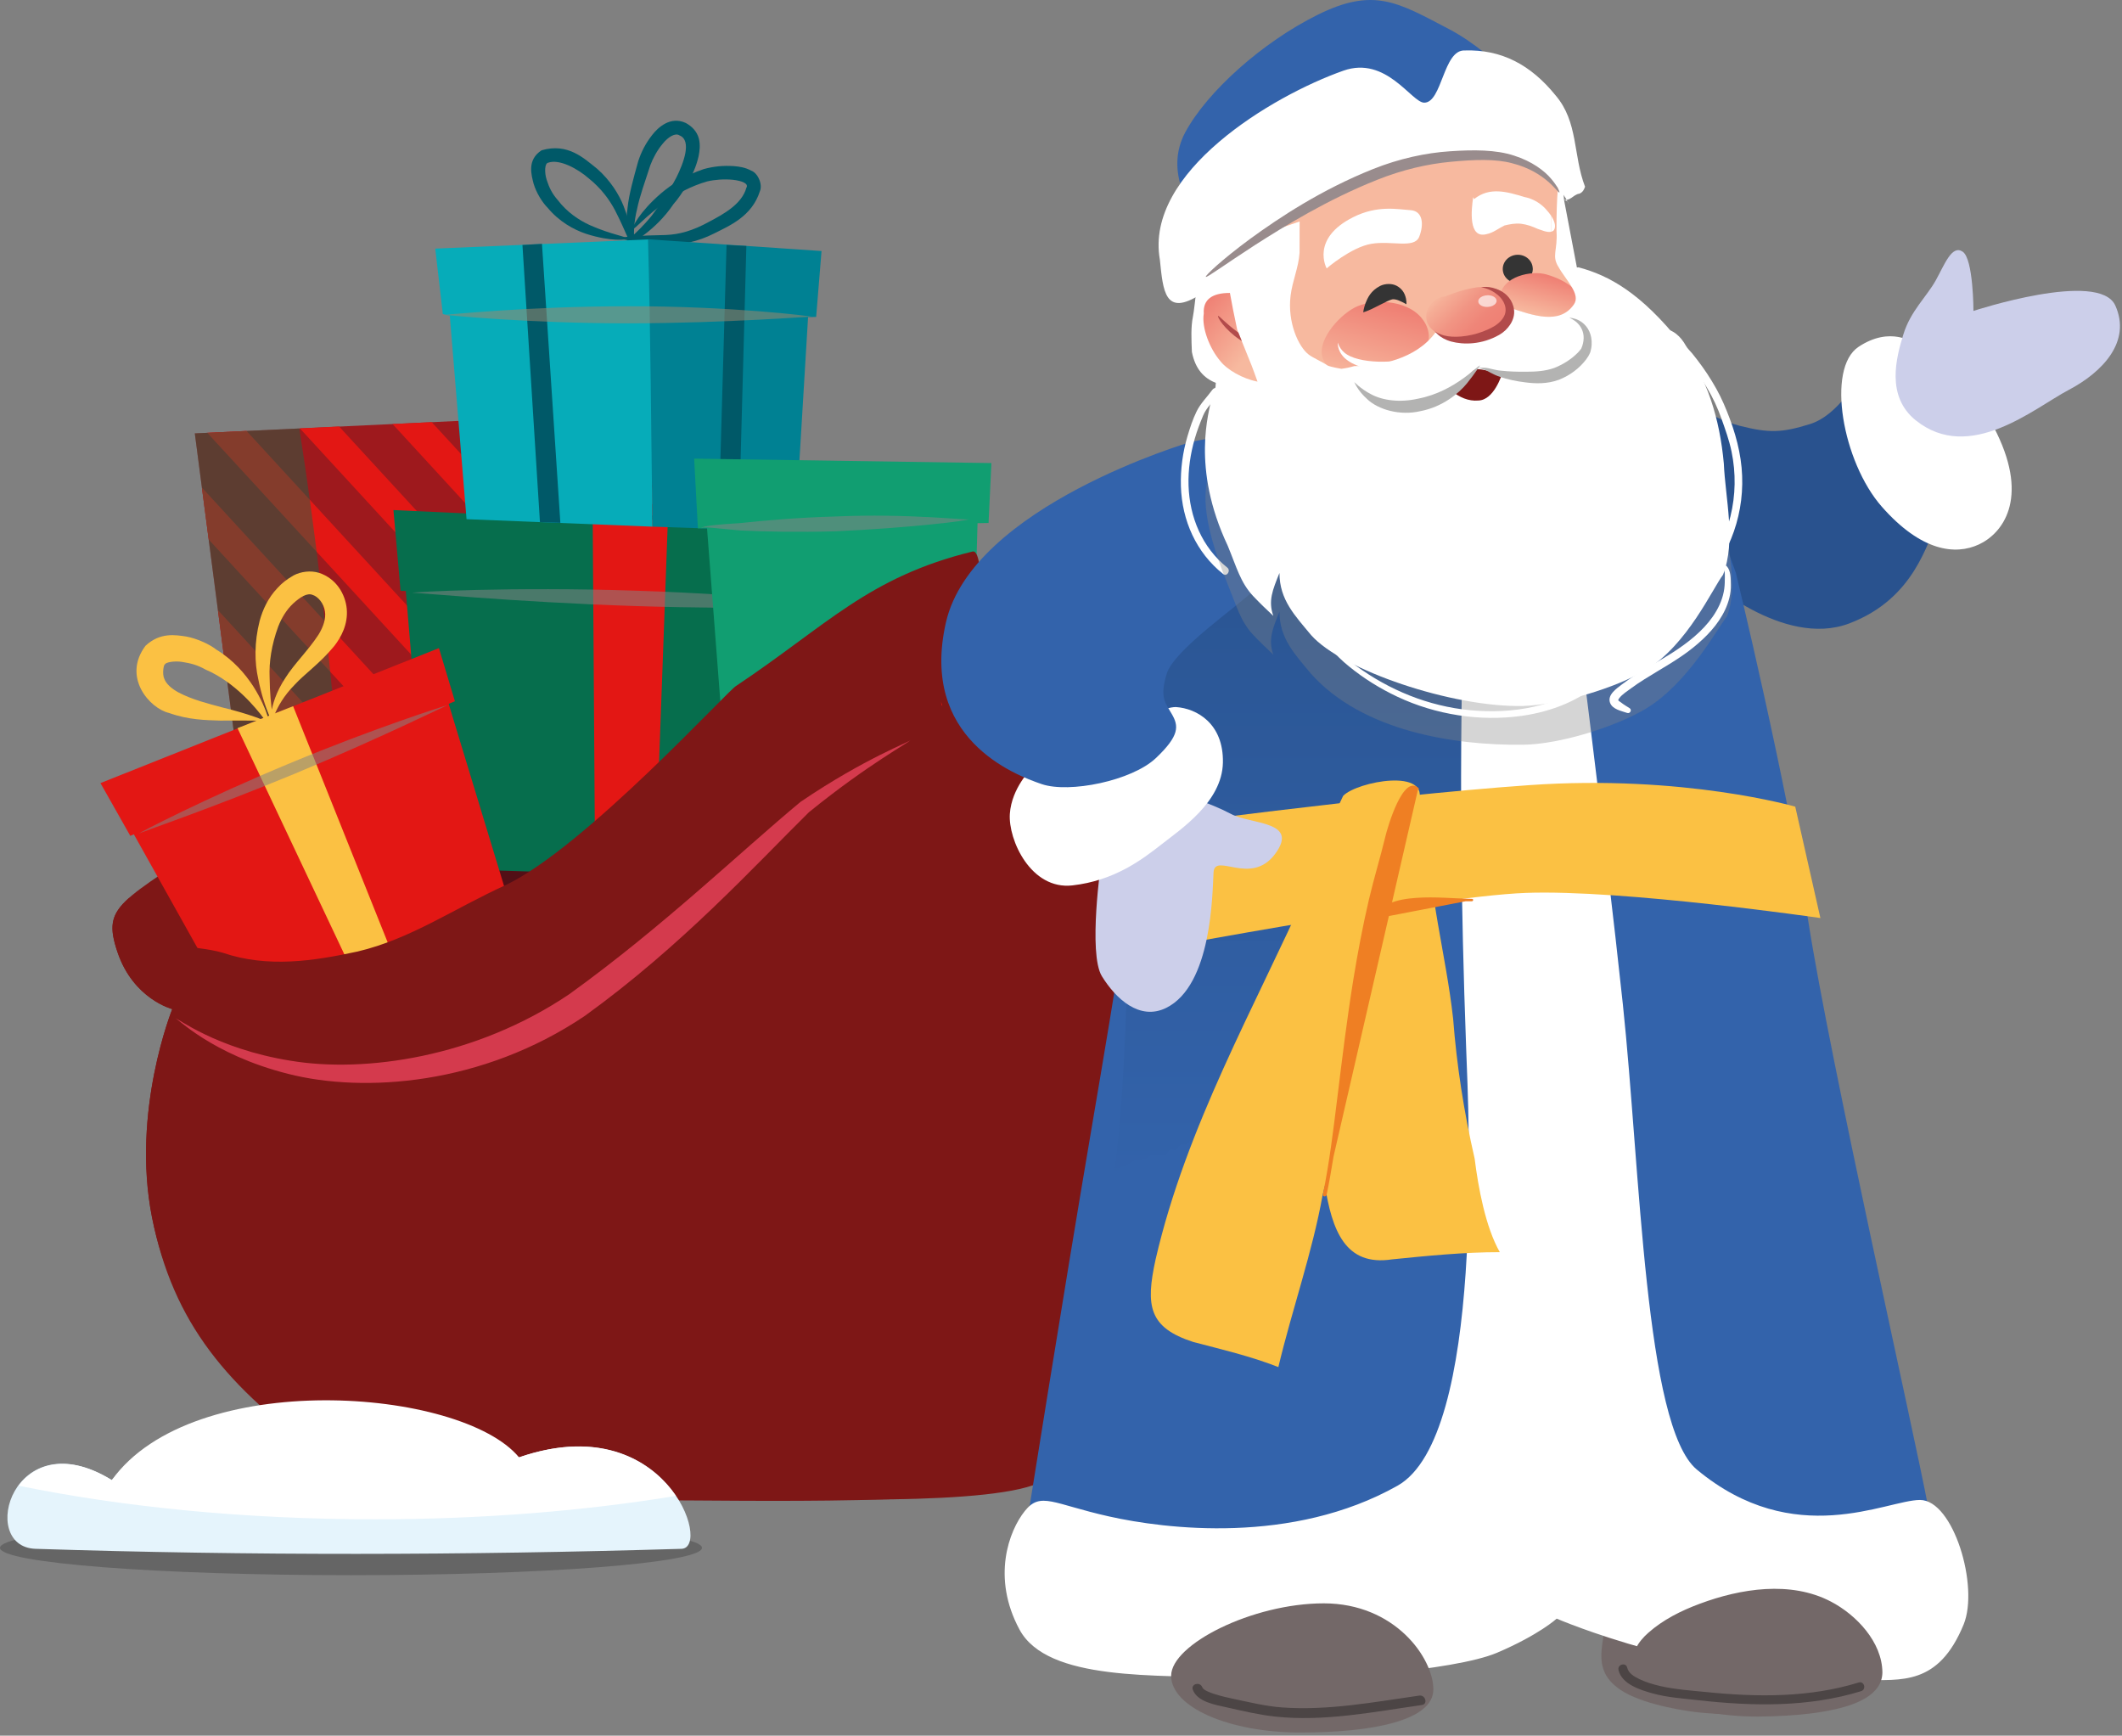 <?xml version="1.0" encoding="UTF-8"?> <svg xmlns="http://www.w3.org/2000/svg" width="516" height="422" viewBox="0 0 516 422" fill="none"><rect x="0" y="0" width="516" height="422" fill="#808080" stroke="none"/><path d="M237.793 156.094C256.338 179.433 288.859 227.658 283.741 264.052C278.622 300.445 264.285 353.933 253.605 360.07C242.924 366.208 194.267 364.71 170.424 363.547C146.581 362.384 103.619 365.345 79.728 348.898C55.849 332.44 42.064 321.783 36.957 295.962C31.85 270.141 41.884 245.351 41.884 245.351C41.884 245.351 32.402 242.93 28.554 231.47C24.706 220.01 29.141 219.543 54.471 202.365C79.8 185.187 114.192 124.783 163.879 122.781C188.034 121.81 219.237 132.742 237.781 156.082L237.793 156.094Z" fill="#7E1716"></path><path d="M47.374 105.375L57.503 182.909L139.928 179.948L140.216 100.976L47.374 105.375Z" fill="#9E191D"></path><path d="M54.638 160.972L74.25 182.31L83.888 181.962L52.996 148.35L54.638 160.972ZM127.522 101.587L117.98 102.043L140.12 126.137L140.156 115.349L127.51 101.587H127.522ZM50.407 105.231L119.754 180.668L129.392 180.32L59.949 104.776L50.407 105.231ZM50.742 131.172L97.002 181.495L106.64 181.147L49.1 118.549L50.755 131.172H50.742ZM72.931 104.164L139.94 177.06L139.976 166.271L82.461 103.697L72.919 104.152L72.931 104.164ZM95.455 103.098L140.036 151.598L140.072 140.81L104.985 102.642L95.443 103.098H95.455Z" fill="#E31714"></path><g style="mix-blend-mode:multiply" opacity="0.43"><path d="M47.374 105.375L57.515 182.921L82.077 182.034C79.764 156.046 76.851 130.093 72.787 104.176L47.386 105.375H47.374Z" fill="#066E4D"></path></g><path d="M146.905 212.626C145.371 223.558 134.774 231.111 123.254 229.492C111.722 227.874 103.631 217.697 105.165 206.764C106.699 195.832 117.296 188.28 128.816 189.898C140.348 191.516 148.439 201.694 146.905 212.626Z" fill="#520F16"></path><path d="M97.23 126.557L104.35 211.14L200.752 214.16L211.565 131.915L97.23 126.557Z" fill="#066E4D"></path><path d="M211.745 147.427L214.166 129.518L95.671 124.015L97.409 143.663C135.481 144.07 173.613 146.348 211.745 147.427Z" fill="#066E4D"></path><path d="M159.252 213.058L144.711 212.374L144.124 125.802L162.405 126.485L159.252 213.058Z" fill="#E31714"></path><g style="mix-blend-mode:multiply" opacity="0.54"><path d="M208.844 147.583C208.844 147.487 184.462 148.29 154.457 147.355C124.453 146.372 100.178 143.938 100.166 144.142C100.166 143.938 124.549 142.62 154.577 143.615C184.593 144.562 208.856 147.487 208.844 147.583Z" fill="#838383"></path></g><path d="M153.51 130.86C153.378 130.908 152.995 125.07 149.722 116.979C148.068 112.987 145.67 108.432 142.122 104.524C140.168 101.899 138.562 100.664 136.164 99.058C133.983 97.619 131.262 96.984 130.758 97.439C130.267 97.344 128.552 100.005 128.612 101.659C128.457 103.385 129.428 105.555 130.962 107.593C134.103 111.68 138.406 115.025 141.822 117.866C148.967 123.416 152.959 127.708 152.803 127.779C152.839 127.624 147.84 125.286 139.497 121.558C135.385 119.52 130.363 117.207 125.436 112.46C123.098 110.086 120.449 106.586 120.257 101.707C120.425 97.056 121.648 92.381 127.486 89.348C133.683 87.274 137.819 90.175 140.875 92.153C143.812 94.239 146.677 97.547 147.924 99.969C151.7 105.531 153.234 111.201 153.954 115.864C155.284 125.31 153.366 130.896 153.522 130.872L153.51 130.86Z" fill="#E31714"></path><path d="M153.522 130.309C153.654 130.621 155.308 123.512 164.646 117.686C169.07 114.761 175.171 112.592 180.23 109.355C182.687 107.713 184.689 105.591 185.289 103.277C185.996 100.916 185.325 98.003 183.814 96.72C182.579 95.39 179.954 95.689 176.85 96.708C174.021 97.679 171.527 99.417 169.369 101.539C164.994 105.986 161.841 110.853 160.007 115.421C155.968 124.579 154.877 130.932 154.889 130.92C154.889 130.968 154.05 124.471 156.459 114.234C157.55 109.043 160.127 102.954 164.694 97.296C167.044 94.443 170.233 91.674 174.272 90.031C176.346 89.132 178.216 88.677 180.865 88.413C183.503 88.245 186.571 89.144 188.765 91.098C193.128 95.138 193.656 100.952 192.121 105.459C190.467 110.218 186.691 113.059 183.443 114.785C176.706 118.082 170.904 119.029 166.373 120.995C157.142 124.531 153.642 130.525 153.534 130.297L153.522 130.309Z" fill="#E31714"></path><path d="M152.479 58.049C152.455 58.301 148.583 58.804 142.518 56.85C139.533 55.855 135.997 53.901 133.216 50.569C131.837 49.19 130.41 46.865 129.751 44.647C129.248 42.621 128.061 38.893 131.693 36.544C138.166 34.65 142.086 38.581 145.239 41.063C148.404 43.856 150.525 47.26 151.664 50.161C153.918 56.047 154.181 59.799 153.894 59.907C153.414 60.087 152.251 56.383 149.566 51.156C148.188 48.531 146.186 45.81 143.201 43.401C140.54 41.063 136.045 38.569 133.275 39.565C132.448 39.72 132.352 41.89 132.928 43.7C133.551 45.654 134.258 47.081 135.625 48.639C137.879 51.6 140.756 53.506 143.381 54.717C148.703 57.102 152.587 57.522 152.479 58.061V58.049Z" fill="#005968"></path><path d="M154.337 60.95C154.002 61.25 151.628 57.198 152.611 50.461C152.959 47.141 154.05 43.34 155.188 39.217C155.92 36.975 156.986 34.853 158.593 32.816C159.947 31.053 163.004 28.14 166.768 29.903C168.231 30.706 169.453 31.905 169.933 33.667C170.328 35.273 170.125 36.675 169.885 37.946C169.321 40.487 168.303 42.621 167.236 44.575C166.217 46.445 164.85 48.423 163.747 49.658C162.633 51.324 161.422 52.715 160.259 53.913C155.536 58.696 151.472 60.051 151.364 59.751C151.101 59.32 154.589 57.258 158.533 52.367C160.307 49.969 162.597 46.733 164.491 43.125C166.133 39.816 168.35 34.17 165.234 32.923C164.227 32.228 162.489 33.283 161.17 34.913C159.851 36.484 158.797 38.402 158.137 40.176C156.831 44.216 155.536 47.752 154.913 50.833C153.39 56.994 154.733 60.782 154.349 60.938L154.337 60.95Z" fill="#005968"></path><path d="M153.894 55.592C153.606 55.424 155.476 51.552 160.655 47.081C163.244 44.875 166.684 42.585 171.132 41.111C173.505 40.452 175.867 40.212 178.492 40.392C179.798 40.511 181.165 40.679 182.651 41.483C184.282 42.046 185.516 44.851 184.773 46.517C182.831 52.607 177.449 54.848 173.649 56.766C169.789 58.744 165.222 59.751 161.913 59.452C155.152 58.948 151.292 58.301 151.221 57.977C151.161 57.474 155.44 57.282 161.877 57.138C165.21 57.006 168.434 56.107 172.306 53.985C175.974 52.055 180.386 49.634 181.489 45.666C182.124 44.647 180.482 43.964 178.192 43.712C176.094 43.508 173.817 43.676 171.971 44.108C168.063 45.222 164.682 47.105 162.069 48.939C156.807 52.655 154.289 55.903 153.894 55.616V55.592Z" fill="#005968"></path><path d="M105.836 60.447L107.682 76.366L109.373 76.761L113.448 126.233L158.665 128.055C158.341 105.183 158.677 81.017 158.029 58.193L105.836 60.447Z" fill="#06ACB9"></path><path d="M196.497 77.121L198.463 77.049L199.769 61.034L157.574 58.181C158.221 81.017 158.329 105.171 158.653 128.043L193.356 129.242L196.497 77.097V77.121Z" fill="#008193"></path><path d="M131.789 59.284L127.042 59.559L131.298 126.964L136.26 127.12L131.789 59.284Z" fill="#005968"></path><path d="M174.692 128.547L179.631 128.703L181.489 59.799L176.67 59.571L174.692 128.547Z" fill="#005968"></path><g style="mix-blend-mode:multiply" opacity="0.54"><path d="M197.42 77.025C197.408 76.857 177.449 78.571 152.827 78.619C128.205 78.619 108.222 76.605 108.234 76.534C108.234 76.605 128.193 74.46 152.827 74.46C177.473 74.412 197.444 76.857 197.42 77.025Z" fill="#9B866C"></path></g><path d="M26.288 191.66L57.24 246.982L123.746 219.291L105.717 160.001L26.288 191.66Z" fill="#E31714"></path><path d="M110.619 170.502L106.735 157.58L24.43 190.401L31.683 203.228C57.707 191.756 84.343 181.531 110.619 170.502Z" fill="#E31714"></path><path d="M85.278 235.306L95.108 231.218L71.277 171.701L57.755 177.047L85.278 235.306Z" fill="#FBC143"></path><g style="mix-blend-mode:multiply" opacity="0.54"><path d="M108.701 171.509C108.665 171.437 92.339 179.517 71.636 188.136C50.922 196.719 33.66 202.557 33.72 202.7C33.648 202.569 49.843 194.141 70.558 185.547C91.272 176.928 108.677 171.425 108.689 171.497L108.701 171.509Z" fill="#838383"></path></g><path d="M65.906 177.215C65.835 177.287 63.773 173.439 59.05 168.944C56.7 166.738 53.655 164.377 50.035 162.819C47.901 161.632 46.415 161.284 44.293 160.936C42.363 160.637 40.313 161.032 40.122 161.512C39.75 161.608 39.414 163.933 39.954 165.036C40.385 166.259 41.704 167.434 43.382 168.345C46.787 170.155 50.742 171.102 53.943 171.977C60.512 173.547 64.552 175.237 64.468 175.333C64.444 175.213 60.32 175.165 53.5 175.201C50.071 175.082 45.948 175.07 41.117 173.355C36.382 172.253 29.657 164.617 35.387 157.005C38.959 153.684 42.675 154.379 45.36 154.775C48.009 155.29 50.97 156.657 52.565 157.916C56.844 160.529 59.649 163.909 61.579 166.858C65.403 172.876 65.823 177.263 65.918 177.203L65.906 177.215Z" fill="#FBC143"></path><path d="M65.739 176.832C65.93 177 64.852 171.665 69.407 164.808C71.505 161.452 74.993 158.095 77.438 154.331C78.601 152.461 79.308 150.4 79.009 148.637C78.769 146.815 77.402 145.041 75.988 144.634C74.729 144.106 73.039 145.125 71.241 146.779C69.623 148.314 68.46 150.268 67.645 152.366C66.038 156.741 65.391 161.02 65.559 164.701C65.643 172.181 66.853 176.832 66.853 176.82C66.865 176.844 64.288 172.684 62.778 164.988C61.915 161.128 61.795 156.189 63.149 150.927C63.869 148.266 65.187 145.389 67.417 143.027C68.556 141.769 69.671 140.894 71.397 139.899C73.135 138.976 75.508 138.64 77.606 139.287C81.814 140.69 83.972 144.478 84.319 148.026C84.655 151.778 82.977 154.871 81.298 157.053C77.738 161.38 74.082 163.813 71.6 166.547C66.422 171.797 65.882 176.952 65.739 176.844V176.832Z" fill="#FBC143"></path><path d="M170.976 116.104L175.759 178.33L236.295 176.1L237.973 117.878L170.976 116.104Z" fill="#119E71"></path><path d="M168.794 111.513L169.705 128.463L240.383 127.156L241.078 112.591L168.794 111.513Z" fill="#119E71"></path><g style="mix-blend-mode:multiply" opacity="0.54"><path d="M235.552 126.245C235.612 126.605 220.975 128.379 203.09 129.182C193.979 129.434 185.972 129.266 180.002 128.978C174.044 128.451 170.508 127.911 170.532 128.463C170.352 127.923 174.176 127.54 179.99 127.18C185.804 126.569 194.051 125.826 202.934 125.586C220.987 124.771 235.516 126.593 235.552 126.233V126.245Z" fill="#838383"></path></g><g style="mix-blend-mode:multiply" opacity="0.61"><path d="M175.747 178.054V178.078C175.903 178.114 176.406 178.186 177.185 178.282L234.293 176.172C234.545 176.112 234.689 176.088 234.689 176.1C234.689 176.041 231.848 175.465 226.501 175.094C221.215 174.758 212.788 174.35 204.648 174.698C186.391 175.453 176.67 178.018 175.747 178.066V178.054Z" fill="#838383"></path></g><path d="M236.523 134.085C211.085 140.33 201.268 151.91 178.983 166.786C177.233 167.637 142.386 205.853 123.074 215.143C110.248 220.981 99.951 228.269 86.956 231.35C76.264 233.664 65.103 235.378 54.171 231.65C46.835 229.528 38.419 231.218 36.19 223.81C34.44 224.649 35.95 221.593 34.2 222.444C34.272 221.904 34.428 220.837 34.5 220.298C33.385 219.747 32.318 219.099 31.299 218.392C26.816 222.408 26.528 225.393 28.566 231.47C32.414 242.93 41.896 245.351 41.896 245.351C41.896 245.351 31.862 270.141 36.969 295.962C42.076 321.783 55.31 337.354 78.913 354.221C95.323 365.944 128.157 364.77 157.466 364.77C181.345 364.77 239.412 366.22 250.092 360.083C260.773 353.945 280.288 300.649 283.753 264.064C290.466 192.967 259.299 185.007 241.485 160.984C238.093 161.728 239.963 133.282 236.535 134.097L236.523 134.085Z" fill="#7E1716"></path><path d="M228.827 170.61C228.851 170.862 228.875 171.114 228.911 171.365C228.995 171.473 229.078 171.569 229.162 171.665C229.054 171.317 228.935 170.958 228.827 170.61Z" fill="#E31713"></path><path d="M221.347 179.972C221.574 180.224 211.073 185.798 196.689 197.498C183.574 210.444 165.821 229.96 142.206 247.006C117.26 263.812 88.551 265.802 70.09 261.103C51.246 256.356 42.783 247.174 42.675 247.629C42.759 247.198 52.385 254.989 70.725 257.914C88.635 260.887 115.57 257.171 138.49 241.683C161.434 225.129 180.002 207.124 194.687 194.945C210.498 184.228 221.502 180.284 221.359 179.972H221.347Z" fill="#D43A4D"></path><path opacity="0.21" fill-rule="evenodd" clip-rule="evenodd" d="M85.35 369.684C38.216 369.684 0 372.657 0 376.337C0 380.018 38.216 382.99 85.35 382.99C132.484 382.99 170.7 380.018 170.7 376.337C170.7 372.657 132.484 369.684 85.35 369.684Z" fill="black"></path><path fill-rule="evenodd" clip-rule="evenodd" d="M27.187 359.867C3.165 345.098 -5.55 376.122 8.643 376.577C60.392 378.255 112.765 378.172 165.713 376.577C173.229 376.349 161.733 342.054 126.215 354.341C79.536 333.447 30.172 355.408 27.199 359.867H27.187Z" fill="#E5F4FC"></path><path fill-rule="evenodd" clip-rule="evenodd" d="M27.187 359.867C16.171 353.094 8.379 356.055 4.531 361.233C29.801 366.412 59.457 369.397 91.176 369.397C117.416 369.397 142.242 367.347 164.347 363.715C158.725 355.431 146.318 347.4 126.215 354.341C112.13 337.331 46.859 332.512 27.199 359.855L27.187 359.867Z" fill="white"></path><path d="M389.601 391.873V390.039H390.488C391.375 397.375 386.041 404.711 393.161 410.214C397.609 413.882 407.678 415.692 412.089 416.243C416.285 416.771 422.051 416.903 426.498 416.903L389.601 391.873Z" fill="#736868"></path><path d="M414.367 140.234C414.367 140.234 433.499 157.7 449.658 151.586C465.817 145.473 468.526 131.508 471.139 127.132C473.764 122.769 451.923 91.757 451.923 91.757C451.923 91.757 447.117 100.928 440.128 103.109C433.139 105.291 430.082 105.291 423.094 103.541C416.105 101.791 403.447 93.927 403.447 93.927L414.367 138.916V140.222V140.234Z" fill="#29528E"></path><path d="M422.123 139.359C422.123 139.359 434.422 190.018 439.732 224.074C445.043 258.142 465.325 347.676 468.874 366.448C472.41 385.232 464.594 376.937 464.594 376.937C464.594 376.937 435.848 386.982 392.502 386.551C349.156 386.119 285.023 383.062 268.661 375.63C252.298 368.21 249.637 370.823 249.637 370.823C249.637 370.823 258.376 315.789 265.364 274.744C271.765 237.14 275.745 212.734 278.838 186.53C281.931 160.325 288.943 120.144 288.943 120.144L408.421 101.803L422.135 139.359H422.123Z" fill="#3363AB"></path><path d="M271.466 284.79C271.897 284.574 272.341 283.699 272.772 283.699C274.307 283.483 274.738 282.608 275.398 282.392C276.704 281.733 278.239 282.177 279.545 281.086C280.205 280.426 281.943 281.086 283.261 280.87C283.693 280.654 284.136 279.779 284.568 279.563C284.999 279.348 285.443 279.779 285.875 279.563C286.306 279.348 286.75 278.473 287.181 278.257C287.613 278.041 288.056 278.473 288.488 278.257C288.919 278.041 289.363 277.166 289.794 277.166C291.329 276.95 291.76 276.075 292.42 275.859C293.079 275.428 294.17 275.859 295.045 275.644C295.476 275.428 295.92 274.553 296.351 274.337C296.783 274.121 297.227 274.553 297.658 274.337C298.09 274.121 298.533 273.246 298.965 273.246C302.897 272.815 305.294 270.621 307.044 267.792C308.351 265.826 310.976 264.519 311.635 262.338C312.51 260.156 313.817 260.156 314.692 258.621C314.908 258.406 315.783 258.837 315.999 258.621C317.09 257.531 317.965 257.315 318.396 257.087C320.362 256.212 321.453 254.246 322.76 252.28C324.726 249.008 327.782 247.042 330.408 244.201C331.067 243.326 331.067 242.451 331.714 241.575C332.589 240.485 333.464 240.041 334.339 238.95C336.09 236.325 337.612 234.359 339.362 232.405C344.601 226.507 347.01 219.519 352.464 213.849C356.18 209.917 356.612 204.463 359.009 199.656C359.885 197.906 359.885 196.167 360.544 194.417C362.51 190.485 364.476 186.769 365.567 182.622C366.657 178.69 368.408 175.633 369.498 172.145C371.896 163.849 374.09 155.77 374.521 147.247C375.276 133.857 375.3 120.467 375.096 107.089L281.068 121.918C281.068 121.918 278.886 158.599 275.829 184.803C273.336 206.201 275.577 249.775 270.974 284.85C271.142 284.886 271.298 284.898 271.466 284.814V284.79Z" fill="url(#paint0_linear_1_359)"></path><path d="M465.457 83.462C465.457 83.462 459.775 79.099 451.924 84.337C444.06 89.576 447.992 112.292 457.606 123.212C467.219 134.133 475.515 135.008 481.185 132.383C486.867 129.757 493.412 121.462 485.548 105.303C477.684 89.144 465.457 83.462 465.457 83.462Z" fill="white"></path><path d="M465.901 102.246C458.529 96.349 461.094 86.963 462.844 81.281C464.594 75.599 468.526 72.11 470.708 68.178C472.889 64.246 474.64 59.44 477.253 61.19C479.878 62.94 479.878 75.598 479.878 75.598C479.878 75.598 510.446 65.553 514.378 74.292C518.309 83.031 511.321 90.451 503.026 94.814C494.73 99.178 479.003 112.723 465.901 102.234V102.246Z" fill="#CCCFEA"></path><path d="M381.522 134.996C381.522 134.996 390.356 203.995 394.624 244.177C398.891 284.358 399.958 346.776 412.605 357.301C436.352 377.069 458.768 364.698 466.884 364.698C474.999 364.698 481.305 385.711 477.481 395.002C471.367 409.854 462.412 408.463 452.811 408.463C412.869 408.463 378.537 393.551 378.537 393.551C378.537 393.551 374.269 397.483 364.032 401.846C353.795 406.21 320.434 408.871 300.811 407.996C281.176 407.121 254.731 408.871 247.911 396.212C241.078 383.542 245.345 372.202 249.193 367.395C253.029 362.588 256.014 365.645 269.668 368.701C283.321 371.758 314.225 375.642 339.83 361.233C361.143 349.234 357.115 270.944 356.516 254.738C353.807 181.291 356.612 150.292 355.341 138.496C354.059 126.701 381.546 135.008 381.546 135.008L381.522 134.996Z" fill="white"></path><path d="M276.704 201.37C276.704 201.37 334.351 193.506 371.908 190.893C409.464 188.268 436.544 196.131 436.544 196.131L442.657 223.211C442.657 223.211 394.612 216.222 371.033 217.097C347.454 217.972 269.716 232.825 269.716 232.825L276.704 201.382V201.37Z" fill="#FBC143"></path><path d="M348.544 410.777C348.544 418.401 333.536 421.242 316.191 421.242C298.845 421.242 284.784 415.069 284.784 407.445C284.784 399.821 304.551 389.835 321.897 389.835C339.242 389.835 348.544 403.153 348.544 410.777Z" fill="#736868"></path><path d="M456.646 406.641C456.646 413.642 442.873 416.255 426.954 416.255C411.035 416.255 398.124 410.585 398.124 403.585C398.124 396.584 416.273 387.426 432.192 387.426C448.111 387.426 456.646 399.653 456.646 406.641Z" fill="#736868"></path><path d="M455.556 406.641C455.496 410.058 451.528 411.7 448.795 412.611C443.556 414.361 437.886 414.805 432.42 415.044C426.127 415.32 419.833 415.128 413.672 413.702C409.32 412.695 404.573 411.089 401.313 407.888C400.282 406.881 399.407 405.562 399.239 404.1C399.095 402.745 399.707 401.511 400.51 400.456C403.195 396.98 407.522 394.762 411.454 393.024C416.681 390.71 422.375 389.248 428.057 388.708C433.379 388.205 438.725 388.684 443.592 391.022C447.141 392.724 450.269 395.325 452.523 398.55C454.165 400.887 455.52 403.728 455.556 406.641C455.568 408.044 457.749 408.056 457.737 406.641C457.677 399.221 451.384 392.616 445.187 389.392C435.405 384.285 423.25 386.239 413.336 389.931C408.841 391.597 404.382 393.815 400.773 397.028C398.352 399.185 396.398 402.074 397.285 405.431C398.232 409.051 401.852 411.472 405.005 413.019C409.896 415.428 415.386 416.519 420.768 417.058C425.264 417.502 429.807 417.406 434.302 417.142C438.354 416.915 442.417 416.459 446.373 415.56C450.881 414.529 457.653 412.287 457.737 406.653C457.761 405.239 455.58 405.251 455.556 406.653V406.641Z" fill="#736868"></path><path d="M393.569 406.054C394.36 409.482 398.867 410.897 401.804 411.712C405.472 412.731 409.248 412.971 413.012 413.39C426.187 414.865 439.756 415.14 452.559 411.185C453.901 410.765 453.326 408.667 451.983 409.075C439.996 412.779 427.361 412.659 415.002 411.412C411.274 411.041 407.462 410.789 403.794 409.962C402.032 409.554 400.258 409.039 398.628 408.248C397.441 407.672 395.99 406.857 395.679 405.467C395.367 404.1 393.257 404.676 393.569 406.042V406.054Z" fill="#4C4545"></path><path d="M290.058 410.861C291.173 413.798 295.536 414.505 298.21 415.105C302.153 415.992 306.097 416.939 310.113 417.37C322.028 418.641 334.004 416.231 345.763 414.553C347.274 414.337 346.626 412.048 345.128 412.264C334.064 413.846 322.951 415.956 311.719 415.14C307.751 414.853 303.951 413.894 300.08 413.091C298.437 412.743 296.795 412.371 295.201 411.844C294.362 411.568 292.635 410.981 292.348 410.226C291.808 408.811 289.507 409.422 290.058 410.861Z" fill="#4C4545"></path><path d="M267.786 209.473C267.786 209.473 264.537 231.818 267.941 237.356C271.358 242.894 277.124 248.192 283.513 245.088C294.745 239.621 294.793 217.205 295.093 212.134C295.393 207.064 304.203 215.611 310.101 207.579C315.999 199.548 304.215 200.507 299.324 197.893C294.434 195.28 286.342 192.595 282.626 192.128C278.91 191.66 267.786 209.461 267.786 209.461V209.473Z" fill="#CCCFEA"></path><path d="M250.859 186.841C250.859 186.841 245.993 191.516 245.561 197.87C245.13 204.211 250.692 216.426 260.773 215.275C270.866 214.136 277.567 209.126 282.374 205.35C287.181 201.574 297.179 194.969 297.37 185.427C297.562 175.885 290.969 172.253 285.994 171.917C281.008 171.581 250.859 186.853 250.859 186.853V186.841Z" fill="white"></path><path d="M289.411 107.509C289.411 107.509 236.475 123.068 230.025 151.311C223.576 179.553 246.652 188.388 253.329 190.653C260.006 192.919 275.23 189.85 281.068 184.324C286.905 178.798 286.606 176.508 284.976 173.667C283.345 170.826 281.943 169.615 283.705 163.825C285.455 158.024 300.775 147.571 304.671 143.735C308.567 139.899 319.439 123.488 315.148 112.723C310.868 101.971 289.423 107.521 289.423 107.521L289.411 107.509Z" fill="#3363AB"></path><path d="M325.792 195.256C321.645 203.12 322.472 207.483 318.324 215.347C305.054 245.04 288.476 273.869 281.008 306.187C278.514 317.539 279.353 322.778 290.13 326.278C296.759 328.028 304.227 329.766 310.856 332.392C314.177 318.414 319.151 304.437 321.633 290.46C327.435 266.881 332.409 252.028 335.73 227.574C337.384 217.96 342.359 204.858 344.852 195.256C348.173 186.517 329.928 190.018 326.608 193.506L325.78 195.256H325.792Z" fill="#FBC143"></path><path d="M347.238 202.245V201.37C347.238 217.097 351.601 231.938 353.351 247.665C354.226 259.017 355.977 270.381 358.59 281.733C359.465 288.722 361.215 298.324 364.703 304.449C355.965 304.449 347.238 305.324 338.499 306.199C327.147 307.949 323.874 299.211 322.124 287.859C319.499 266.893 318.636 248.552 321.249 227.586C322.999 215.359 324.522 210.996 330.635 199.632L347.226 202.257L347.238 202.245Z" fill="#FBC143"></path><path d="M344.972 191.648C341.196 188.004 337.384 201.262 336.893 203.324C335.658 208.454 334.1 213.513 332.889 218.668C331.379 225.117 330.156 231.626 329.089 238.159C327.555 247.641 326.392 257.183 325.217 266.713C324.234 274.637 323.287 282.596 321.681 290.424C321.561 290.999 322.472 291.083 322.592 290.508C323.227 287.439 323.767 284.358 324.258 281.266L344.816 191.924C344.96 191.948 345.116 191.78 344.984 191.648H344.972Z" fill="#EF7F23"></path><path d="M357.967 218.56C353.423 218.452 348.916 217.984 344.385 218.308C342.155 218.464 339.866 218.788 337.792 219.699C337.001 220.046 336.257 220.526 335.658 221.149C334.951 221.892 335.071 222.252 335.083 223.199C335.083 223.403 335.394 223.427 335.394 223.223C335.394 223.211 335.394 223.199 335.394 223.175L356.432 219.123C356.924 219.123 357.427 219.123 357.919 219.123C358.278 219.123 358.35 218.56 357.967 218.56Z" fill="#EF7F23"></path><path d="M290.178 51.3C290.178 51.3 282.938 41.998 288.212 32.18C293.487 22.363 306.876 10.291 320.47 3.566C334.064 -3.147 339.878 0.534 352.285 7.043C364.691 13.54 374.138 26.414 374.138 26.414L291.245 60.255L290.178 51.3Z" fill="#3363AB"></path><path d="M295.321 96.157C295.536 96.217 295.74 96.289 295.956 96.349C297.107 96.696 297.646 94.922 296.495 94.575C296.28 94.515 296.076 94.443 295.86 94.383C295.44 94.251 295.045 94.443 294.805 94.778C293.522 96.54 291.952 98.039 290.981 100.017C290.046 101.911 289.363 104.021 288.764 106.034C287.589 109.978 287.037 114.126 287.157 118.25C287.421 126.545 290.873 134.361 297.43 139.563C298.365 140.306 299.348 138.724 298.425 137.993C292.312 133.126 289.255 125.73 289.015 118.034C288.895 114.162 289.471 110.302 290.55 106.586C291.089 104.716 291.796 102.882 292.54 101.084C293.367 99.058 295.129 97.523 296.387 95.785C296.04 95.917 295.68 96.049 295.333 96.181C295.548 96.241 295.752 96.313 295.968 96.373C297.119 96.72 297.658 94.946 296.507 94.599C296.292 94.538 296.088 94.467 295.872 94.407C294.721 94.059 294.182 95.833 295.333 96.193L295.321 96.157Z" fill="white"></path><path d="M404.202 81.772C405.664 81.796 406.683 82.659 407.57 83.75C407.966 84.241 408.182 84.877 408.589 85.344C409.129 85.956 409.644 86.579 410.159 87.214C411.982 89.444 413.636 91.817 415.098 94.299C416.501 96.672 417.688 99.178 418.599 101.779C419.534 104.428 420.469 106.993 421.044 109.751C423.262 120.347 420.601 131.388 413.6 139.671C413.168 140.174 412.725 140.666 412.269 141.157C411.454 142.032 412.713 143.399 413.528 142.524C420.852 134.732 424.484 124.387 423.501 113.718C422.998 108.312 421.296 103.086 419.138 98.123C418.035 95.582 416.645 93.172 415.122 90.858C414.391 89.744 413.6 88.665 412.797 87.598C412.377 87.046 411.946 86.507 411.514 85.968C411.011 85.344 410.315 84.733 409.932 84.026C408.745 81.88 406.815 79.974 404.238 79.926C403.039 79.902 402.991 81.772 404.19 81.784L404.202 81.772Z" fill="white"></path><path d="M388.187 75.802C386.496 63.288 381.066 65.961 380.683 61.921C379.784 52.235 379.7 46.385 379.772 41.159C379.16 40.835 378.537 40.511 377.914 40.128C369.834 36.22 360.472 32.864 351.781 33.439C339.434 34.17 325.493 38.929 315.915 46.853C308.627 52.882 301.878 60.039 302.093 69.773C302.225 77.481 306.181 84.613 311.48 89.863C316.778 95.114 323.647 99.082 330.456 101.827C338.295 104.932 346.686 106.61 354.97 105.639C364.26 104.632 372.999 100.4 379.843 94.215C384.734 89.947 389.098 82.635 388.175 75.802H388.187ZM382.625 73.788C378.417 79.65 370.098 75.143 363.541 73.393C370.11 75.143 378.417 79.65 382.625 73.788Z" fill="#F7B99F"></path><path d="M372.723 65.229C372.807 67.135 371.237 68.742 369.223 68.826C367.209 68.909 365.507 67.447 365.423 65.541C365.339 63.635 366.909 62.029 368.923 61.945C370.937 61.861 372.639 63.323 372.711 65.229H372.723Z" fill="#343434"></path><path d="M379.796 41.195C379.796 41.291 379.796 41.387 379.796 41.494C380.419 41.83 381.054 42.154 381.678 42.537L379.796 41.195Z" fill="#F7B99F"></path><path d="M345.703 77.349C341.844 72.65 333.464 72.65 329.365 74.807C325.253 76.965 319.763 83.426 321.837 87.538C327.339 98.458 339.602 89.732 343.714 87.574C347.825 85.416 348.628 80.909 345.703 77.349Z" fill="url(#paint1_linear_1_359)"></path><path d="M377.194 52.475C376.859 51.971 376.499 51.528 376.235 51.24C374.737 49.382 372.651 48.267 370.613 47.884C366.502 46.625 362.186 45.366 358.458 48.411L358.23 47.944C357.751 51.084 357.044 58.085 361.455 56.934C363.061 56.623 364.236 55.615 365.83 54.824C367.041 54.537 368.444 54.237 369.87 54.405C371.296 54.585 372.531 55.016 373.982 55.675C374.653 55.843 376.175 56.623 377.242 56.335C377.242 55.052 377.278 53.758 377.194 52.487V52.475Z" fill="white"></path><path d="M377.194 52.475C377.278 53.745 377.254 55.04 377.242 56.323C377.47 56.263 377.686 56.155 377.854 55.975C378.501 54.968 377.902 53.566 377.194 52.475Z" fill="white"></path><path d="M382.637 74.136C383.608 72.865 383.116 71.355 382.181 69.761C380.539 68.394 378.333 67.399 376.127 66.752C372.411 65.637 365.399 67.231 364.799 71.882C364.703 72.626 364.656 73.345 364.632 74.052C371.009 75.946 378.657 79.686 382.637 74.136Z" fill="url(#paint2_linear_1_359)"></path><path d="M382.181 69.761C383.128 71.355 383.607 72.865 382.637 74.136C378.657 79.674 371.009 75.946 364.632 74.052C364.56 77.804 365.698 81.041 368.647 82.443C372.148 84.121 383.14 85.884 384.734 75.67C385.118 73.225 383.991 71.271 382.181 69.761Z" fill="url(#paint3_linear_1_359)"></path><g style="mix-blend-mode:multiply" opacity="0.34"><path d="M322.999 114.462C319.127 115.78 297.922 112.891 294.17 114.462C292.863 118.825 291.545 124.938 298.557 142.14C300.727 147.415 301.65 151.059 304.707 154.331C306.289 155.998 307.943 157.604 309.634 159.174C308.327 155.494 309.466 152.857 311.12 148.733C311.144 155.29 314.86 159.055 318.816 163.837C331.283 177.779 353.555 181.279 370.373 181.075C379.292 180.967 392.898 176.724 400.282 172.277C410.339 166.211 417.448 153.097 419.953 149.836C422.71 142.74 420.157 133.485 419.426 125.742C408.277 123.788 397.441 122.253 386.101 121.222C359.237 119.041 348.976 105.939 322.987 114.45L322.999 114.462Z" fill="#838383"></path></g><path d="M419.174 112.675C418.191 101.911 415.182 91.757 408.649 83.294C399.035 71.307 391.363 66.98 383.823 64.99L383.452 65.038L380.335 48.663C380.335 48.663 379.855 42.825 379.64 42.633C379.004 42.034 378.441 47.968 378.489 56.179C378.825 60.878 377.218 62.161 379.004 64.954C380.767 68.13 384.567 71.607 382.649 74.124C379.148 79.003 372.807 76.701 366.993 74.783C366.07 75.958 365.147 76.965 364.296 79.806L349.012 80.885C344.301 87.346 335.322 89.024 329.317 89.012C328.298 89.312 327.267 89.54 326.176 89.672C324.162 89.336 322.928 88.964 322.82 88.868C321.777 88.101 319.271 87.01 318.24 86.219C315.723 84.301 313.026 78.332 313.829 71.882C314.273 68.25 315.771 65.098 316.011 61.441C316.011 61.25 316.011 54.021 316.023 53.853L292.168 62.053C291.593 63 290.574 74.592 290.07 77.049C289.567 79.506 289.699 82.539 289.83 85.584C290.658 89.744 292.767 91.961 295.644 93.088C295.608 93.412 295.584 93.747 295.572 94.095C295.189 95.102 294.829 96.085 294.577 96.936C294.098 100.005 289.531 113.598 298.557 132.718C300.727 137.993 301.65 141.637 304.707 144.909C306.289 146.576 307.943 148.182 309.634 149.752C308.327 146.072 309.466 143.435 311.12 139.311C311.144 145.868 314.86 149.632 318.816 154.415C326.344 162.926 353.088 172.025 370.373 171.653C379.292 171.354 392.898 167.302 400.282 162.855C410.339 156.789 416.477 143.015 418.982 139.755C422.183 131.52 419.546 121.246 419.174 112.639V112.675Z" fill="white"></path><path d="M406.923 147.595C406.923 150.531 406.671 153.492 406.443 156.345C410.195 150.927 412.977 145.017 414.631 138.904C414.703 138.736 414.763 138.568 414.835 138.4C412.329 141.661 409.716 144.694 406.923 147.595Z" fill="white"></path><path d="M357.583 90.81C356.42 92.069 353.867 93.4 352.356 94.898C352.249 95.018 353.16 94.898 353.004 95.066C354.898 96.6 357.055 97.595 359.513 97.379C363.265 97.26 365.171 91.206 365.303 90.739C363.9 90.511 363.84 91.074 362.606 90.319C358.794 89.456 358.734 89.564 357.583 90.81Z" fill="#7E1716"></path><path d="M359.117 69.868C356.696 70.18 353.687 71.127 351.493 72.038C351.385 72.074 351.29 72.11 351.194 72.146L351.29 72.05C347.058 72.638 344.733 78.248 349.312 80.885C352.848 82.971 356.432 83.186 360.256 82.407C363.685 81.856 368.036 79.434 367.868 75.383C367.868 75.299 367.868 75.227 367.856 75.143C366.825 74.799 366.825 74.799 367.856 75.143C367.497 70.492 362.69 69.509 359.117 69.856V69.868Z" fill="url(#paint4_linear_1_359)"></path><path d="M348.82 80.465C348.82 80.465 350.283 81.736 353.1 81.856C355.809 82.024 359.825 81.34 363.289 79.35C364.979 78.344 366.094 76.917 366.118 75.443C366.154 73.944 365.231 72.566 364.212 71.715C362.114 69.964 360.076 69.892 360.136 69.821C360.088 69.928 362.03 69.245 364.895 70.708C366.25 71.427 367.88 72.913 368.168 75.335C368.467 77.804 366.657 80.238 364.572 81.412C360.304 83.846 355.845 83.834 352.896 83.043C349.839 82.216 348.832 80.358 348.832 80.453L348.82 80.465Z" fill="#B24B4B"></path><path opacity="0.65" d="M361.635 71.799C360.4 71.847 359.429 72.53 359.465 73.309C359.501 74.088 360.52 74.687 361.755 74.627C362.618 74.591 363.337 74.256 363.697 73.776C363.649 73.764 363.589 73.752 363.541 73.728C363.589 73.74 363.649 73.752 363.697 73.776C363.852 73.573 363.936 73.345 363.924 73.105C363.888 72.326 362.869 71.727 361.635 71.787V71.799Z" fill="white"></path><path d="M295.249 84.157C294.949 84.241 294.685 83.51 294.961 82.983C295.177 82.539 295.452 82.383 295.776 82.311C296.076 82.228 296.34 82.959 296.064 83.486C295.848 83.93 295.572 84.086 295.249 84.157Z" fill="white"></path><path d="M304.251 88.629C303.112 85.812 301.986 82.983 300.847 80.166C300.128 76.893 299.54 73.764 299.073 71.223C294.745 71.223 292.504 72.817 292.719 76.234C292.156 79.734 294.206 84.817 296.699 87.742C298.401 89.935 302.165 92.081 305.786 92.788C305.294 91.482 304.851 90.091 304.263 88.629H304.251Z" fill="url(#paint5_linear_1_359)"></path><path d="M301.134 80.873C298.198 78.763 296.387 76.713 296.22 76.797C295.86 76.977 297.826 80.19 301.53 82.623C301.674 82.731 301.818 82.827 301.962 82.923C301.686 82.24 301.41 81.556 301.134 80.885V80.873Z" fill="#B24B4B"></path><path d="M322.604 65.253C322.604 65.253 328.574 60.075 333.512 59.272C338.451 58.457 343.929 60.518 345.104 57.569C346.267 54.621 346.051 51.288 342.958 51.096C339.866 50.904 335.023 49.826 329.113 52.775C318.564 58.025 322.604 65.253 322.604 65.253Z" fill="white"></path><path d="M341.999 73.98C341.999 73.98 341.172 73.489 340.093 73.045C339.566 72.829 338.955 72.71 338.547 72.781C338.139 72.877 337.9 73.009 337.348 73.237C336.257 73.74 334.735 74.579 333.572 75.119C332.385 75.682 331.486 75.946 331.486 75.934C331.486 75.934 331.582 75.035 332.038 73.74C332.529 72.494 333.309 70.672 335.646 69.497C336.809 68.933 338.463 68.874 339.614 69.485C340.765 70.096 341.316 70.971 341.604 71.655C342.155 73.069 341.963 73.98 341.999 73.98Z" fill="#343434"></path><path d="M359.897 88.916C359.813 88.88 358.83 90.595 356.732 93.196C354.658 95.737 350.714 98.926 345.488 99.945C340.309 101.18 335.119 99.501 332.601 97.176C330 94.898 329.353 92.848 329.305 92.908C329.341 92.848 330.719 94.479 333.464 95.893C336.209 97.344 340.345 97.955 344.864 96.924C353.975 95.174 359.621 88.437 359.897 88.916Z" fill="#B3B3B2"></path><path d="M381.63 77.253C381.63 77.253 382.181 77.253 383.164 77.564C384.099 77.888 385.597 78.703 386.46 80.561C386.88 81.472 387.108 82.599 387.036 83.786C387.012 84.385 386.892 84.996 386.724 85.596C386.353 86.483 386.089 86.843 385.669 87.43C384.075 89.504 381.881 91.218 379.088 92.333C376.223 93.388 373.346 93.28 371.009 92.98C368.683 92.704 366.502 92.225 364.823 91.65C363.001 91.074 361.862 90.199 360.963 89.887C360.064 89.552 359.501 89.54 359.501 89.516C359.501 89.54 360.028 89.36 361.071 89.42C362.126 89.468 363.505 90.019 365.135 90.139C366.885 90.331 368.863 90.403 371.165 90.379C373.43 90.379 375.792 90.247 377.985 89.444C380.179 88.593 382.241 87.214 383.655 85.764C383.979 85.464 384.387 84.889 384.483 84.793C384.674 84.361 384.842 83.942 384.926 83.51C385.13 82.659 385.142 81.82 384.986 81.077C384.674 79.566 383.691 78.535 382.924 77.996C382.145 77.445 381.594 77.265 381.606 77.253H381.63Z" fill="#B3B3B2"></path><path d="M349 84.325C349 84.325 347.741 85.188 345.979 86.963C345.056 87.802 343.881 88.892 342.107 89.492C340.105 89.887 338.571 89.863 336.593 89.995C332.553 90.043 329.029 88.916 326.979 87.058C324.953 85.093 325.385 83.186 325.289 83.282C325.349 83.198 325.601 85.02 327.615 86.243C329.533 87.43 333.021 88.005 336.509 87.945C338.307 87.838 340.417 87.909 341.652 87.826C343.066 87.538 344.301 86.783 345.356 86.147C347.454 84.769 349.012 84.289 349 84.325Z" fill="white"></path><path d="M379.879 48.447C381.809 49.178 382.529 47.248 384.063 47.093C384.95 46.697 385.19 46.05 385.43 45.402C382.469 37.682 383.835 29.663 378.225 23.142C372.22 15.734 365.075 11.97 356.156 12.269C350.93 12.066 350.702 24.964 346.327 24.964C343.258 24.964 337.109 13.492 326.668 17.184C309.274 23.322 278.299 41.914 282.039 63.132C282.83 70.768 283.225 77.109 291.916 71.583C301.734 65.014 309.885 55.052 320.746 49.61C330.959 43.928 342.467 38.725 353.795 37.862C364.236 37.407 377.17 40.08 381.57 49.814L381.174 48.927L379.891 48.447H379.879Z" fill="white"></path><path d="M379.196 46.781C378.896 47.164 376.043 41.782 367.664 39.684C363.613 38.593 358.458 38.797 352.776 39.337C347.106 39.864 341.04 41.267 334.939 43.7C322.688 48.567 312.415 54.956 305.09 59.631C297.778 64.366 293.439 67.579 293.211 67.315C292.995 67.064 296.927 63.287 304.011 58.061C311.096 52.906 321.309 46.11 333.92 41.087C340.213 38.569 346.698 37.167 352.548 36.783C358.35 36.388 363.792 36.388 368.18 37.838C372.531 39.217 375.564 41.53 377.182 43.46C378.825 45.378 379.304 46.721 379.196 46.781Z" fill="#998C8D"></path><path d="M321.585 151.083C321.129 155.722 324.726 159.342 328.046 162.039C331.63 164.964 335.634 167.446 339.818 169.412C349.12 173.787 359.885 175.477 370.062 174.051C377.182 173.044 384.435 170.311 389.697 165.276C390.201 164.796 389.565 164.065 389.014 164.461C384.698 167.518 380.059 169.927 374.941 171.342C369.882 172.744 364.596 173.14 359.369 172.828C349.192 172.217 339.554 168.656 331.187 162.902C329.089 161.464 327.039 159.894 325.289 158.036C323.563 156.19 321.921 153.78 322.136 151.143C322.16 150.783 321.609 150.735 321.585 151.095V151.083Z" fill="white"></path><path d="M419.09 138.328C419.546 138.952 419.414 140.27 419.414 140.99C419.414 141.973 419.354 142.908 419.162 143.879C418.742 146.06 417.759 148.086 416.501 149.908C414.067 153.42 410.399 156.297 406.839 158.587C402.715 161.236 398.304 163.418 394.408 166.403C393.125 167.386 390.8 168.932 391.507 170.862C392.095 172.48 394.264 172.852 395.679 173.343C396.374 173.583 396.913 172.612 396.278 172.193C395.583 171.737 394.852 171.342 394.204 170.814C393.581 170.311 393.245 170.419 393.773 169.723C394.492 168.788 395.715 168.033 396.662 167.326C397.693 166.559 398.76 165.851 399.85 165.168C403.842 162.651 407.99 160.457 411.67 157.496C414.835 154.943 417.736 151.982 419.486 148.266C420.361 146.408 420.948 144.274 420.888 142.2C420.852 140.774 420.924 138.796 419.893 137.669C419.438 137.178 418.718 137.801 419.102 138.34L419.09 138.328Z" fill="white"></path><defs><linearGradient id="paint0_linear_1_359" x1="323.095" y1="107.832" x2="323.095" y2="289.585" gradientUnits="userSpaceOnUse"><stop stop-color="#29528E"></stop><stop offset="0.33" stop-color="#2C5898"></stop><stop offset="1" stop-color="#3363AB"></stop></linearGradient><linearGradient id="paint1_linear_1_359" x1="331.857" y1="93.678" x2="336.922" y2="74.032" gradientUnits="userSpaceOnUse"><stop stop-color="#F7B99F"></stop><stop offset="1" stop-color="#EF8074"></stop></linearGradient><linearGradient id="paint2_linear_1_359" x1="372.916" y1="76.493" x2="375.381" y2="66.919" gradientUnits="userSpaceOnUse"><stop stop-color="#F7B99F"></stop><stop offset="1" stop-color="#EF8074"></stop></linearGradient><linearGradient id="paint3_linear_1_359" x1="372.49" y1="83.555" x2="376.27" y2="68.873" gradientUnits="userSpaceOnUse"><stop stop-color="#F7B99F"></stop><stop offset="1" stop-color="#EF8074"></stop></linearGradient><linearGradient id="paint4_linear_1_359" x1="349.183" y1="67.634" x2="362.392" y2="80.896" gradientUnits="userSpaceOnUse"><stop offset="0.17" stop-color="#F7B99F"></stop><stop offset="0.27" stop-color="#F5AD96"></stop><stop offset="0.55" stop-color="#F19483"></stop><stop offset="0.8" stop-color="#EF8578"></stop><stop offset="1" stop-color="#EF8074"></stop></linearGradient><linearGradient id="paint5_linear_1_359" x1="304.491" y1="85.115" x2="291.988" y2="74.627" gradientUnits="userSpaceOnUse"><stop stop-color="#F7B99F"></stop><stop offset="1" stop-color="#EF8074"></stop></linearGradient></defs></svg> 